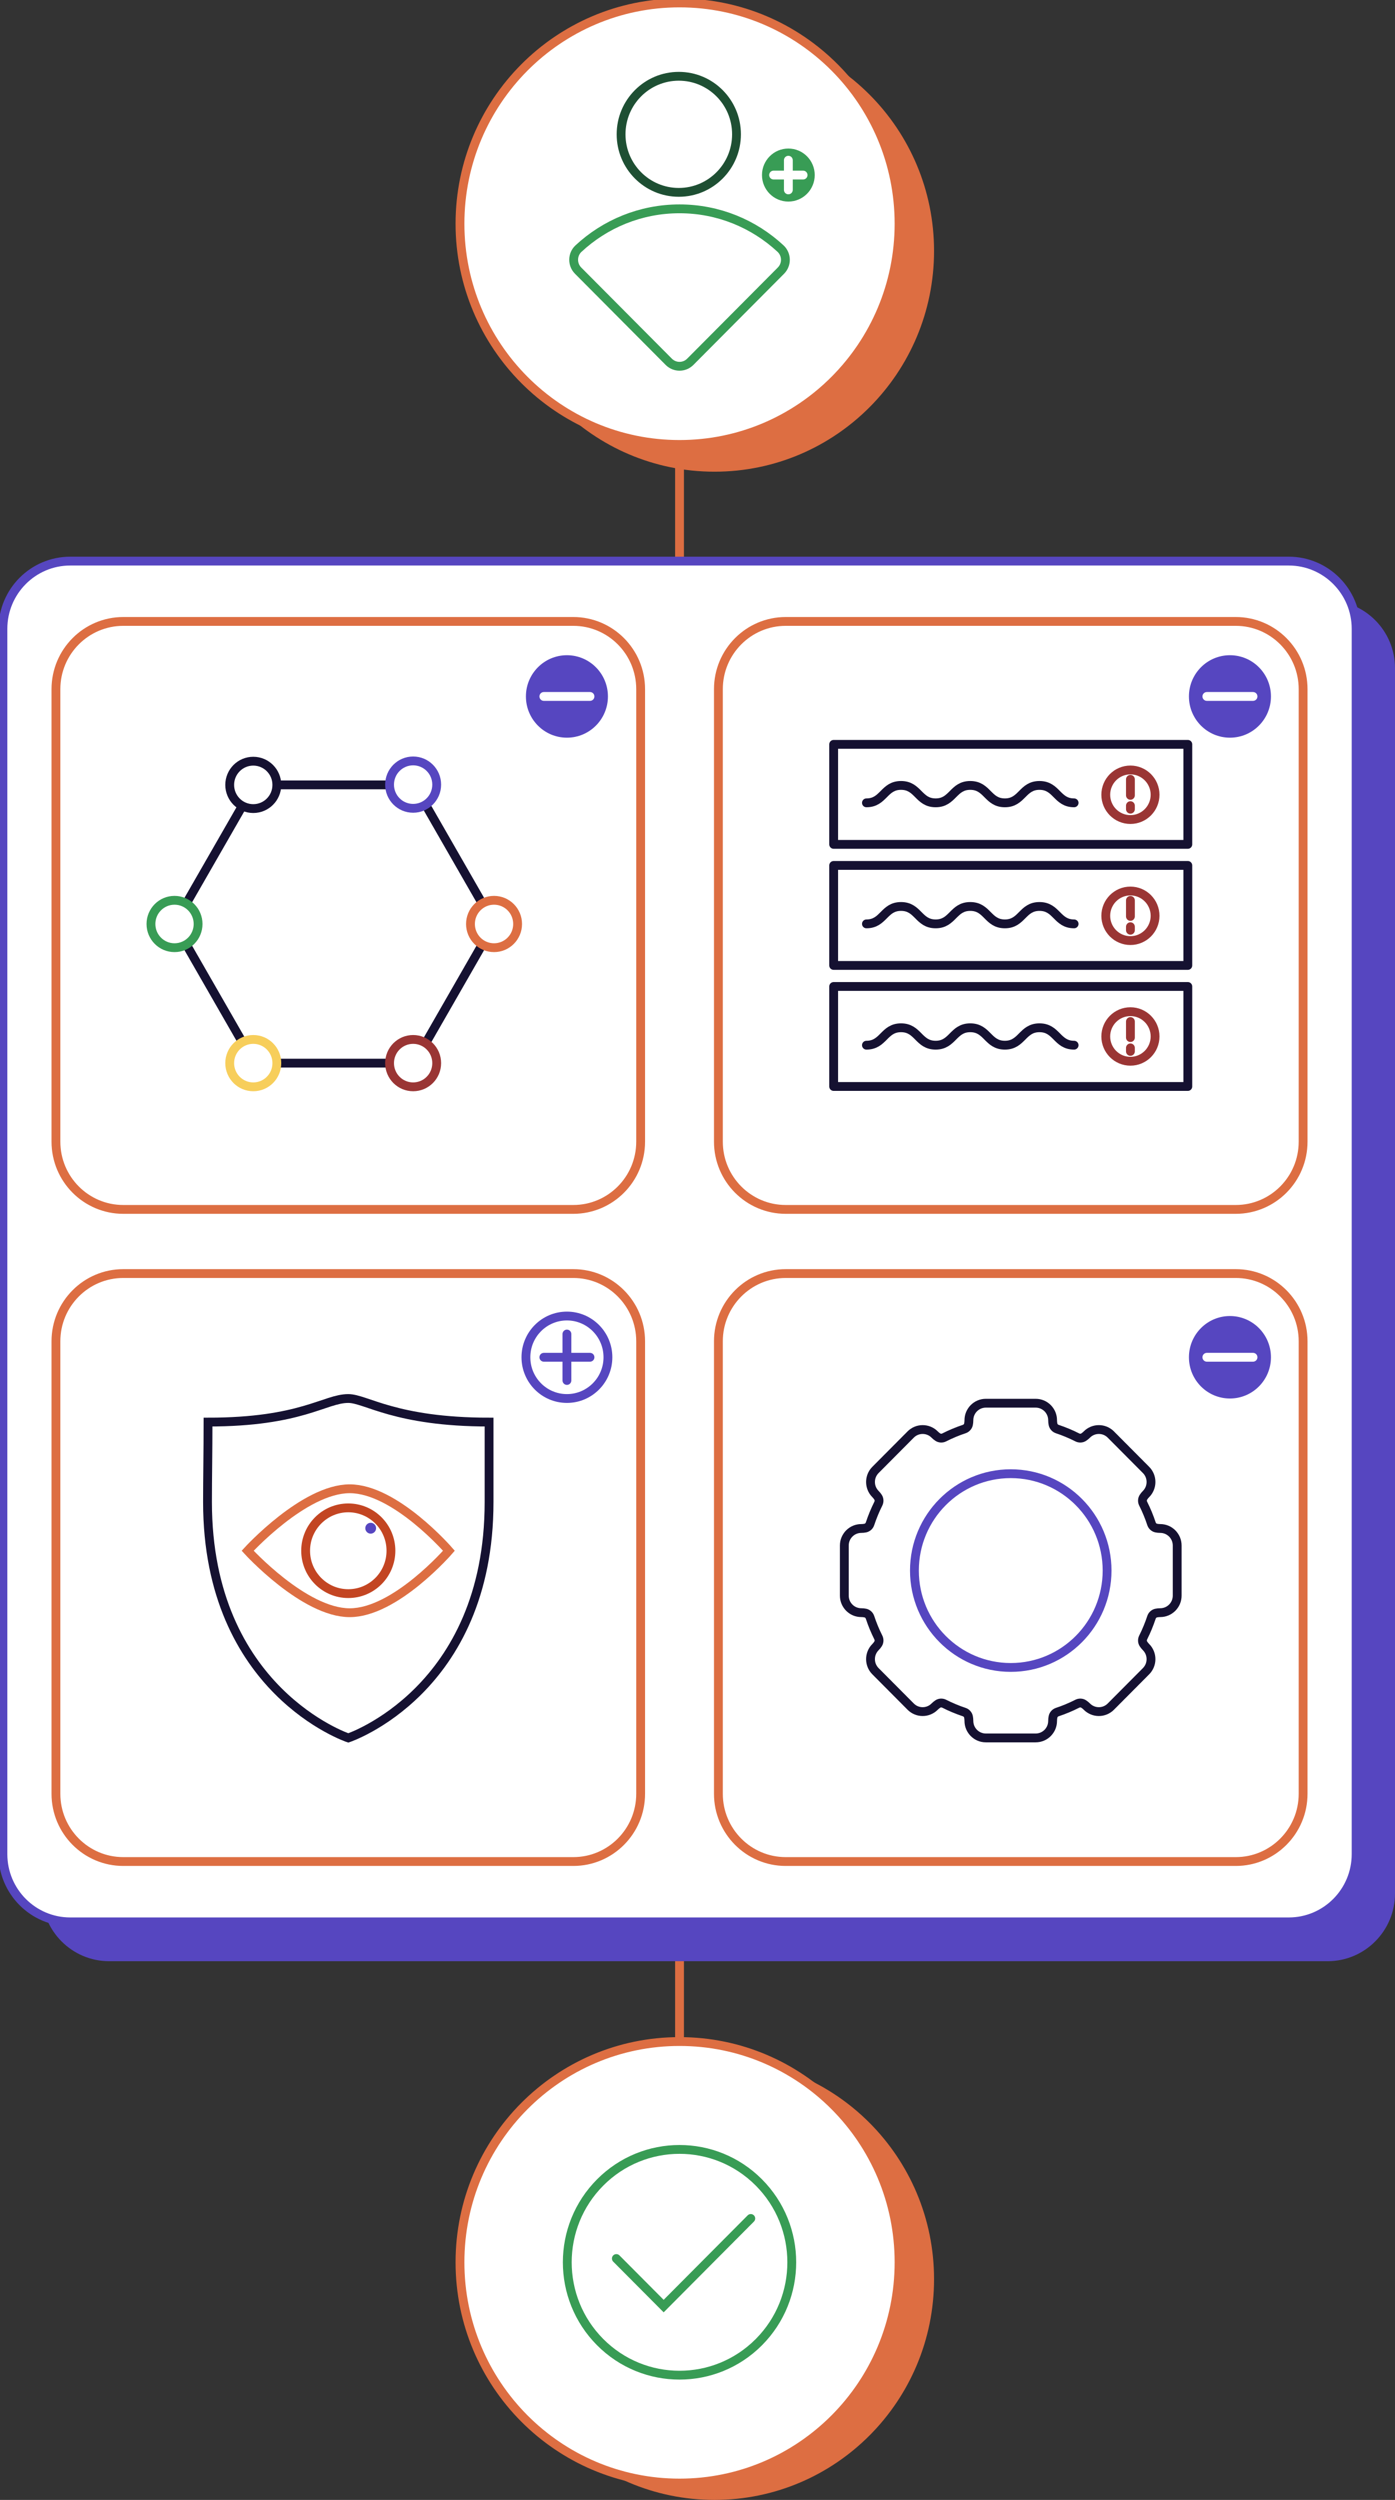 <svg width="316" height="566" viewBox="0 0 316 566" fill="none" xmlns="http://www.w3.org/2000/svg">
<rect x="0" y="0" width="316" height="566" fill="#333333" stroke="none"/>
<g clip-path="url(#clip0_307_521)">
<path d="M153.928 100.623V462.218" stroke="#DD6E42" stroke-width="2" stroke-miterlimit="10" stroke-linecap="round"/>
<path d="M161.854 566C189.319 566 211.584 543.622 211.584 516.018C211.584 488.413 189.319 466.035 161.854 466.035C134.389 466.035 112.124 488.413 112.124 516.018C112.124 543.622 134.389 566 161.854 566Z" fill="#DD6E42"/>
<path d="M161.854 106.795C189.319 106.795 211.584 84.417 211.584 56.812C211.584 29.208 189.319 6.83 161.854 6.83C134.389 6.83 112.124 29.208 112.124 56.812C112.124 84.417 134.389 106.795 161.854 106.795Z" fill="#DD6E42"/>
<path d="M300.742 135.942H24.726C16.299 135.942 9.468 142.808 9.468 151.277V428.695C9.468 437.164 16.299 444.03 24.726 444.03H300.742C309.169 444.03 316 437.164 316 428.695V151.277C316 142.808 309.169 135.942 300.742 135.942Z" fill="#5646C0"/>
<path d="M153.927 562.183C181.392 562.183 203.657 539.805 203.657 512.2C203.657 484.596 181.392 462.218 153.927 462.218C126.462 462.218 104.197 484.596 104.197 512.2C104.197 539.805 126.462 562.183 153.927 562.183Z" fill="white" stroke="#DD6E42" stroke-width="2" stroke-miterlimit="10" stroke-linecap="round"/>
<path d="M171.908 530.273C181.838 520.293 181.838 504.111 171.908 494.131C161.978 484.15 145.878 484.15 135.948 494.131C126.018 504.111 126.018 520.293 135.948 530.273C145.878 540.253 161.978 540.253 171.908 530.273Z" stroke="#389C55" stroke-width="2" stroke-miterlimit="10"/>
<path d="M139.616 511.349L150.335 522.116L170.072 502.278" stroke="#389C55" stroke-width="2" stroke-miterlimit="10" stroke-linecap="round"/>
<path d="M153.927 100.63C181.392 100.63 203.657 78.252 203.657 50.648C203.657 23.043 181.392 0.665 153.927 0.665C126.462 0.665 104.197 23.043 104.197 50.648C104.197 78.252 126.462 100.63 153.927 100.63Z" fill="white" stroke="#DD6E42" stroke-width="2" stroke-miterlimit="10" stroke-linecap="round"/>
<path d="M153.927 47.282C145.094 47.282 137.062 50.694 131.047 56.28C129.611 57.61 129.578 59.885 130.955 61.274L151.492 81.916C152.835 83.266 155.019 83.266 156.362 81.916L176.9 61.274C178.283 59.885 178.243 57.617 176.807 56.28C170.793 50.701 162.76 47.282 153.927 47.282Z" stroke="#389C55" stroke-width="2" stroke-miterlimit="10"/>
<path d="M153.762 43.552C160.983 43.552 166.836 37.669 166.836 30.411C166.836 23.154 160.983 17.27 153.762 17.27C146.541 17.27 140.688 23.154 140.688 30.411C140.688 37.669 146.541 43.552 153.762 43.552Z" stroke="#1E4F33" stroke-width="2" stroke-miterlimit="10"/>
<path d="M178.581 45.64C181.88 45.64 184.555 42.951 184.555 39.635C184.555 36.318 181.88 33.63 178.581 33.63C175.281 33.63 172.606 36.318 172.606 39.635C172.606 42.951 175.281 45.64 178.581 45.64Z" fill="#389C55"/>
<path d="M178.581 36.276V42.993" stroke="white" stroke-width="2" stroke-miterlimit="10" stroke-linecap="round"/>
<path d="M181.922 39.635H175.239" stroke="white" stroke-width="2" stroke-miterlimit="10" stroke-linecap="round"/>
<path d="M291.936 127.038H15.919C7.493 127.038 0.662 133.903 0.662 142.373V419.79C0.662 428.259 7.493 435.125 15.919 435.125H291.936C300.362 435.125 307.193 428.259 307.193 419.79V142.373C307.193 133.903 300.362 127.038 291.936 127.038Z" fill="white" stroke="#5646C0" stroke-width="2" stroke-miterlimit="10"/>
<path d="M129.863 140.697H27.929C19.502 140.697 12.671 147.563 12.671 156.032V258.484C12.671 266.954 19.502 273.82 27.929 273.82H129.863C138.29 273.82 145.121 266.954 145.121 258.484V156.032C145.121 147.563 138.29 140.697 129.863 140.697Z" fill="white" stroke="#DD6E42" stroke-width="2" stroke-miterlimit="10"/>
<path d="M129.863 288.343H27.929C19.502 288.343 12.671 295.209 12.671 303.679V406.131C12.671 414.6 19.502 421.466 27.929 421.466H129.863C138.29 421.466 145.121 414.6 145.121 406.131V303.679C145.121 295.209 138.29 288.343 129.863 288.343Z" fill="white" stroke="#DD6E42" stroke-width="2" stroke-miterlimit="10"/>
<path d="M279.927 140.697H177.992C169.566 140.697 162.734 147.563 162.734 156.032V258.484C162.734 266.954 169.566 273.82 177.992 273.82H279.927C288.353 273.82 295.185 266.954 295.185 258.484V156.032C295.185 147.563 288.353 140.697 279.927 140.697Z" fill="white" stroke="#DD6E42" stroke-width="2" stroke-miterlimit="10"/>
<path d="M279.927 288.343H177.992C169.566 288.343 162.734 295.209 162.734 303.679V406.131C162.734 414.6 169.566 421.466 177.992 421.466H279.927C288.353 421.466 295.185 414.6 295.185 406.131V303.679C295.185 295.209 288.353 288.343 279.927 288.343Z" fill="white" stroke="#DD6E42" stroke-width="2" stroke-miterlimit="10"/>
<path d="M128.42 167.018C133.551 167.018 137.71 162.838 137.71 157.681C137.71 152.525 133.551 148.345 128.42 148.345C123.29 148.345 119.131 152.525 119.131 157.681C119.131 162.838 123.29 167.018 128.42 167.018Z" fill="#5646C0"/>
<path d="M278.61 167.018C283.74 167.018 287.9 162.838 287.9 157.681C287.9 152.525 283.74 148.345 278.61 148.345C273.479 148.345 269.32 152.525 269.32 157.681C269.32 162.838 273.479 167.018 278.61 167.018Z" fill="#5646C0"/>
<path d="M128.42 316.633C133.551 316.633 137.71 312.453 137.71 307.296C137.71 302.14 133.551 297.959 128.42 297.959C123.29 297.959 119.131 302.14 119.131 307.296C119.131 312.453 123.29 316.633 128.42 316.633Z" stroke="#5646C0" stroke-width="2" stroke-miterlimit="10"/>
<path d="M278.61 316.633C283.74 316.633 287.9 312.453 287.9 307.296C287.9 302.14 283.74 297.959 278.61 297.959C273.479 297.959 269.32 302.14 269.32 307.296C269.32 312.453 273.479 316.633 278.61 316.633Z" fill="#5646C0"/>
<path d="M128.421 302.036V312.55" stroke="#5646C0" stroke-width="2" stroke-miterlimit="10" stroke-linecap="round"/>
<path d="M133.648 307.296H123.194" stroke="#5646C0" stroke-width="2" stroke-miterlimit="10" stroke-linecap="round"/>
<path d="M135.428 168.528H125.893" stroke="white" stroke-width="2" stroke-miterlimit="10" stroke-linecap="round"/>
<path d="M272.41 168.528H262.875" stroke="white" stroke-width="2" stroke-miterlimit="10" stroke-linecap="round"/>
<path d="M283.837 307.296H273.383" stroke="white" stroke-width="2" stroke-miterlimit="10" stroke-linecap="round"/>
<path d="M283.837 157.681H273.383" stroke="white" stroke-width="2" stroke-miterlimit="10" stroke-linecap="round"/>
<path d="M133.648 157.681H123.194" stroke="white" stroke-width="2" stroke-miterlimit="10" stroke-linecap="round"/>
<path d="M269.069 195.94H188.843V218.583H269.069V195.94Z" stroke="#151131" stroke-width="2" stroke-linecap="round" stroke-linejoin="round"/>
<path d="M269.069 223.345H188.843V245.989H269.069V223.345Z" stroke="#151131" stroke-width="2" stroke-linecap="round" stroke-linejoin="round"/>
<path d="M196.267 236.639C200.19 236.639 200.19 232.695 204.107 232.695C208.024 232.695 208.031 236.639 211.948 236.639C215.865 236.639 215.871 232.695 219.788 232.695C223.705 232.695 223.712 236.639 227.629 236.639C231.546 236.639 231.553 232.695 235.47 232.695C239.387 232.695 239.393 236.639 243.31 236.639" stroke="#151131" stroke-width="2" stroke-linecap="round" stroke-linejoin="round"/>
<path d="M196.267 209.174C200.19 209.174 200.19 205.23 204.107 205.23C208.024 205.23 208.031 209.174 211.948 209.174C215.865 209.174 215.871 205.23 219.788 205.23C223.705 205.23 223.712 209.174 227.629 209.174C231.546 209.174 231.553 205.23 235.47 205.23C239.387 205.23 239.393 209.174 243.31 209.174" stroke="#151131" stroke-width="2" stroke-linecap="round" stroke-linejoin="round"/>
<path d="M256.067 212.957C259.151 212.957 261.652 210.445 261.652 207.345C261.652 204.245 259.151 201.732 256.067 201.732C252.983 201.732 250.483 204.245 250.483 207.345C250.483 210.445 252.983 212.957 256.067 212.957Z" stroke="#9A3534" stroke-width="2" stroke-linecap="round" stroke-linejoin="round"/>
<path d="M256.067 240.276C259.151 240.276 261.652 237.763 261.652 234.663C261.652 231.564 259.151 229.051 256.067 229.051C252.983 229.051 250.483 231.564 250.483 234.663C250.483 237.763 252.983 240.276 256.067 240.276Z" stroke="#9A3534" stroke-width="2" stroke-linecap="round" stroke-linejoin="round"/>
<path d="M256.067 203.853V207.484" stroke="#9A3534" stroke-width="2" stroke-linecap="round" stroke-linejoin="round"/>
<path d="M256.067 209.819V210.61" stroke="#9A3534" stroke-width="2" stroke-linecap="round" stroke-linejoin="round"/>
<path d="M269.069 168.528H188.843V191.172H269.069V168.528Z" stroke="#151131" stroke-width="2" stroke-linecap="round" stroke-linejoin="round"/>
<path d="M196.267 181.768C200.19 181.768 200.19 177.825 204.107 177.825C208.024 177.825 208.031 181.768 211.948 181.768C215.865 181.768 215.871 177.825 219.788 177.825C223.705 177.825 223.712 181.768 227.629 181.768C231.546 181.768 231.553 177.825 235.47 177.825C239.387 177.825 239.393 181.768 243.31 181.768" stroke="#151131" stroke-width="2" stroke-linecap="round" stroke-linejoin="round"/>
<path d="M256.067 185.552C259.151 185.552 261.652 183.039 261.652 179.939C261.652 176.84 259.151 174.327 256.067 174.327C252.983 174.327 250.483 176.84 250.483 179.939C250.483 183.039 252.983 185.552 256.067 185.552Z" stroke="#9A3534" stroke-width="2" stroke-linecap="round" stroke-linejoin="round"/>
<path d="M256.067 176.448V180.072" stroke="#9A3534" stroke-width="2" stroke-linecap="round" stroke-linejoin="round"/>
<path d="M256.067 182.407V183.205" stroke="#9A3534" stroke-width="2" stroke-linecap="round" stroke-linejoin="round"/>
<path d="M256.067 231.285V234.916" stroke="#9A3534" stroke-width="2" stroke-linecap="round" stroke-linejoin="round"/>
<path d="M256.067 237.25V238.042" stroke="#9A3534" stroke-width="2" stroke-linecap="round" stroke-linejoin="round"/>
<path d="M93.823 177.705H57.63L39.534 209.2L57.63 240.702H93.823L111.912 209.2L93.823 177.705Z" fill="white" stroke="#151131" stroke-width="2" stroke-miterlimit="10"/>
<path d="M57.372 183.072C60.321 183.072 62.712 180.669 62.712 177.705C62.712 174.741 60.321 172.338 57.372 172.338C54.423 172.338 52.033 174.741 52.033 177.705C52.033 180.669 54.423 183.072 57.372 183.072Z" fill="white" stroke="#151131" stroke-width="2" stroke-miterlimit="10"/>
<path d="M93.585 183.012C96.534 183.012 98.924 180.609 98.924 177.645C98.924 174.681 96.534 172.279 93.585 172.279C90.636 172.279 88.245 174.681 88.245 177.645C88.245 180.609 90.636 183.012 93.585 183.012Z" fill="white" stroke="#5646C0" stroke-width="2" stroke-miterlimit="10"/>
<path d="M111.912 214.567C114.861 214.567 117.252 212.164 117.252 209.2C117.252 206.236 114.861 203.833 111.912 203.833C108.963 203.833 106.573 206.236 106.573 209.2C106.573 212.164 108.963 214.567 111.912 214.567Z" fill="white" stroke="#DD6E42" stroke-width="2" stroke-miterlimit="10"/>
<path d="M93.585 246.068C96.534 246.068 98.924 243.666 98.924 240.702C98.924 237.738 96.534 235.335 93.585 235.335C90.636 235.335 88.245 237.738 88.245 240.702C88.245 243.666 90.636 246.068 93.585 246.068Z" fill="white" stroke="#9A3534" stroke-width="2" stroke-miterlimit="10"/>
<path d="M57.372 246.068C60.321 246.068 62.712 243.666 62.712 240.702C62.712 237.738 60.321 235.335 57.372 235.335C54.423 235.335 52.033 237.738 52.033 240.702C52.033 243.666 54.423 246.068 57.372 246.068Z" fill="white" stroke="#F7CE5B" stroke-width="2" stroke-miterlimit="10"/>
<path d="M39.534 214.567C42.483 214.567 44.873 212.164 44.873 209.2C44.873 206.236 42.483 203.833 39.534 203.833C36.585 203.833 34.194 206.236 34.194 209.2C34.194 212.164 36.585 214.567 39.534 214.567Z" fill="white" stroke="#389C55" stroke-width="2" stroke-miterlimit="10"/>
<path d="M239.5 323.549C239.017 323.39 238.639 322.984 238.534 322.479C238.474 322.186 238.441 321.873 238.441 321.554C238.441 319.426 236.721 317.697 234.603 317.697H223.316C221.198 317.697 219.478 319.426 219.478 321.554C219.478 321.88 219.445 322.186 219.385 322.479C219.279 322.984 218.902 323.383 218.419 323.549C216.851 324.068 215.336 324.706 213.88 325.444C213.424 325.677 212.868 325.657 212.438 325.378C212.186 325.212 211.942 325.019 211.717 324.786C210.221 323.283 207.786 323.283 206.291 324.786L198.312 332.806C196.816 334.309 196.816 336.756 198.312 338.259C198.543 338.492 198.735 338.731 198.9 338.984C199.178 339.416 199.198 339.968 198.967 340.434C198.232 341.897 197.604 343.42 197.081 344.996C196.922 345.481 196.518 345.86 196.016 345.967C195.724 346.027 195.413 346.06 195.096 346.06C192.979 346.06 191.258 347.789 191.258 349.917V361.262C191.258 363.39 192.979 365.119 195.096 365.119C195.42 365.119 195.724 365.152 196.016 365.212C196.518 365.319 196.915 365.698 197.081 366.183C197.597 367.759 198.232 369.282 198.967 370.745C199.198 371.204 199.178 371.763 198.9 372.195C198.735 372.448 198.543 372.694 198.312 372.92C196.816 374.423 196.816 376.87 198.312 378.373L206.291 386.393C207.786 387.896 210.221 387.896 211.717 386.393C211.948 386.16 212.186 385.967 212.438 385.801C212.868 385.522 213.417 385.502 213.88 385.735C215.336 386.473 216.851 387.105 218.419 387.63C218.902 387.79 219.279 388.195 219.385 388.701C219.445 388.993 219.478 389.306 219.478 389.625C219.478 391.753 221.198 393.482 223.316 393.482H234.603C236.721 393.482 238.441 391.753 238.441 389.625C238.441 389.299 238.474 388.993 238.534 388.701C238.639 388.195 239.017 387.796 239.5 387.63C241.068 387.111 242.583 386.473 244.039 385.735C244.495 385.502 245.051 385.522 245.481 385.801C245.732 385.967 245.977 386.16 246.202 386.393C247.698 387.896 250.132 387.896 251.628 386.393L259.607 378.373C261.103 376.87 261.103 374.423 259.607 372.92C259.376 372.687 259.184 372.448 259.018 372.195C258.741 371.763 258.721 371.211 258.952 370.745C259.687 369.282 260.315 367.759 260.838 366.183C260.997 365.698 261.4 365.319 261.903 365.212C262.194 365.152 262.505 365.119 262.823 365.119C264.94 365.119 266.661 363.39 266.661 361.262V349.917C266.661 347.789 264.94 346.06 262.823 346.06C262.499 346.06 262.194 346.027 261.903 345.967C261.4 345.86 261.003 345.481 260.838 344.996C260.322 343.42 259.687 341.897 258.952 340.434C258.721 339.975 258.741 339.416 259.018 338.984C259.184 338.731 259.376 338.485 259.607 338.259C261.103 336.756 261.103 334.309 259.607 332.806L251.628 324.786C250.132 323.283 247.698 323.283 246.202 324.786C245.971 325.019 245.732 325.212 245.481 325.378C245.051 325.657 244.502 325.677 244.039 325.444C242.583 324.706 241.068 324.075 239.5 323.549Z" stroke="#151131" stroke-width="2" stroke-miterlimit="10"/>
<path d="M228.96 377.522C241.011 377.522 250.781 367.702 250.781 355.59C250.781 343.477 241.011 333.657 228.96 333.657C216.908 333.657 207.138 343.477 207.138 355.59C207.138 367.702 216.908 377.522 228.96 377.522Z" stroke="#5646C0" stroke-width="2" stroke-miterlimit="10"/>
<path d="M110.787 321.973V340.061C110.787 382.848 78.896 393.482 78.896 393.482C78.896 393.482 47.004 382.842 47.004 340.061C47.004 334.721 47.123 328.63 47.123 321.973C68.269 321.973 73.583 316.633 78.896 316.633C82.885 316.633 89.528 321.973 110.787 321.973Z" fill="white" stroke="#151131" stroke-width="2" stroke-miterlimit="10"/>
<path d="M56.102 351.101C56.102 351.101 68.878 365.133 79.22 365.133C89.561 365.133 101.69 351.101 101.69 351.101C101.69 351.101 89.555 337.069 79.22 337.069C68.885 337.069 56.102 351.101 56.102 351.101Z" stroke="#DD6E42" stroke-width="2" stroke-miterlimit="10"/>
<path d="M78.895 360.81C84.231 360.81 88.556 356.463 88.556 351.101C88.556 345.739 84.231 341.392 78.895 341.392C73.56 341.392 69.235 345.739 69.235 351.101C69.235 356.463 73.56 360.81 78.895 360.81Z" stroke="#C34522" stroke-width="2" stroke-miterlimit="10"/>
<path d="M83.971 347.23C84.647 347.23 85.195 346.68 85.195 346C85.195 345.321 84.647 344.77 83.971 344.77C83.295 344.77 82.747 345.321 82.747 346C82.747 346.68 83.295 347.23 83.971 347.23Z" fill="#5646C0"/>
</g>
<defs>
<clipPath id="clip0_307_521">
<rect width="316" height="566" fill="white"/>
</clipPath>
</defs>
</svg>
